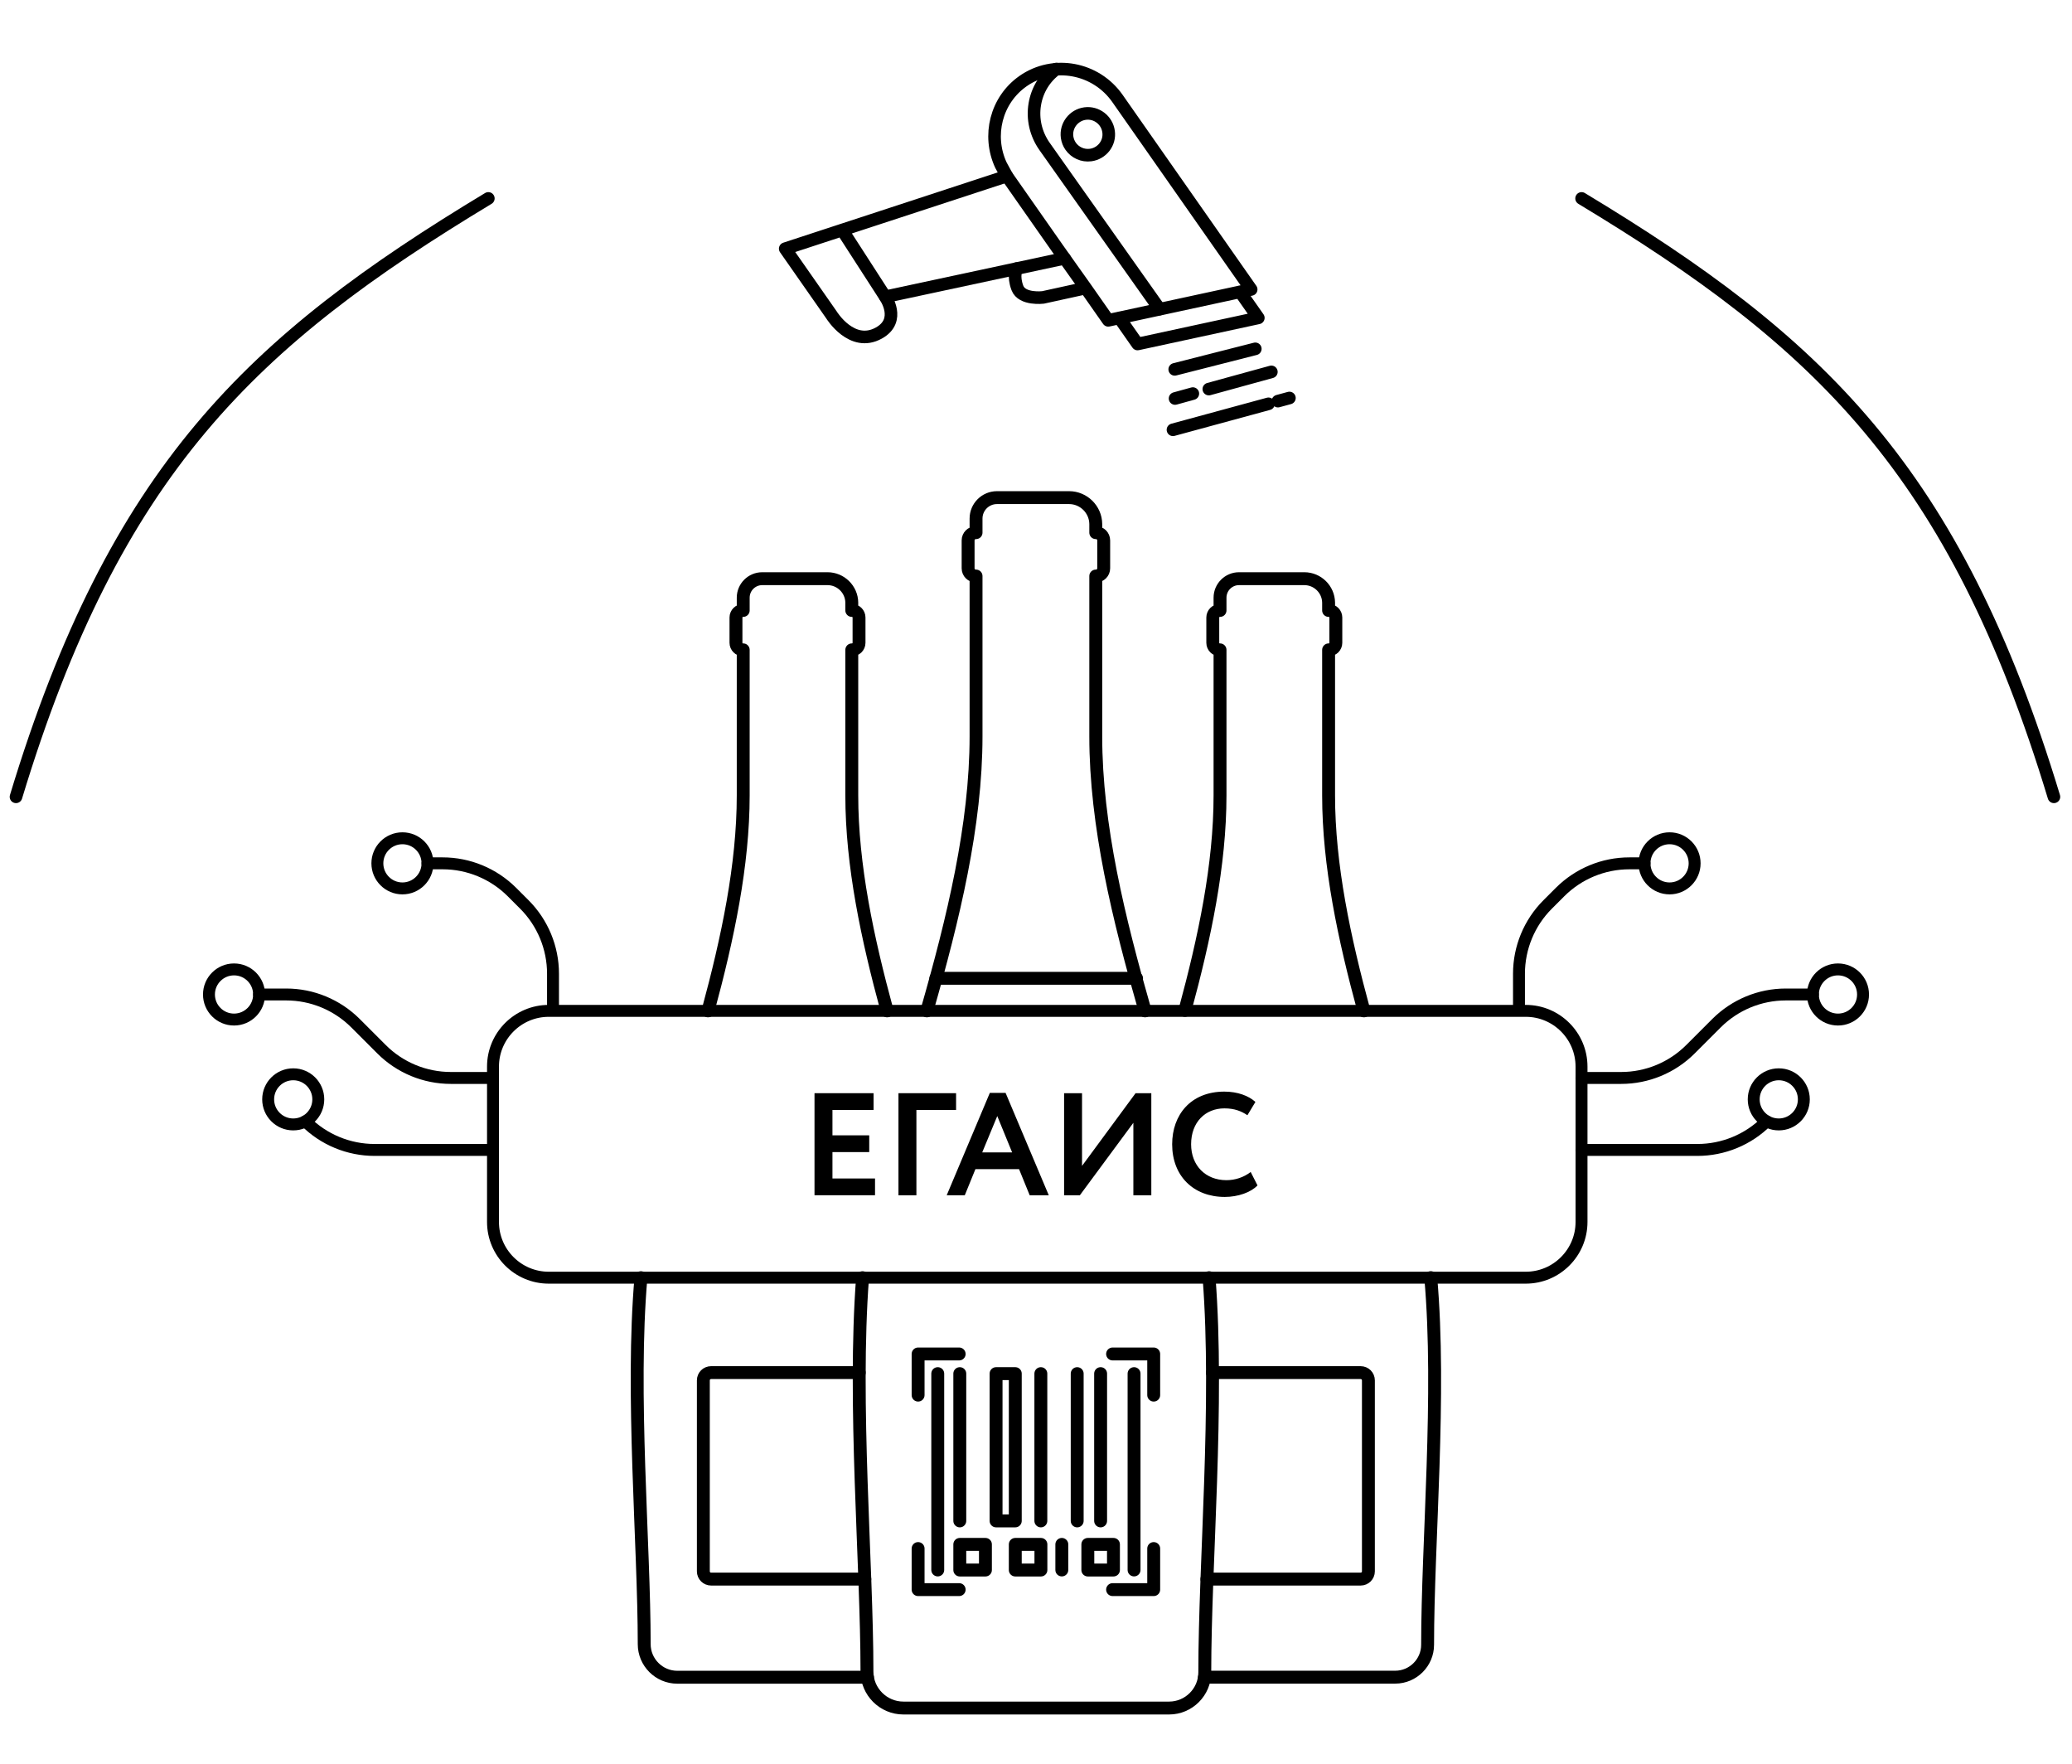 <?xml version="1.0" encoding="utf-8"?>
<!-- Generator: Adobe Illustrator 27.4.1, SVG Export Plug-In . SVG Version: 6.00 Build 0)  -->
<svg version="1.1" xmlns="http://www.w3.org/2000/svg" xmlns:xlink="http://www.w3.org/1999/xlink" x="0px" y="0px"
	 viewBox="0 0 329 280" style="enable-background:new 0 0 329 280;" xml:space="preserve">
<style type="text/css">
	.st0{fill:none;stroke:#000000;stroke-width:2;stroke-linecap:round;stroke-linejoin:round;stroke-miterlimit:10;}
	.st1{fill:none;stroke:#000000;stroke-width:1.893;stroke-linecap:round;stroke-linejoin:round;stroke-miterlimit:10;}
	
		.st2{fill-rule:evenodd;clip-rule:evenodd;fill:none;stroke:#000000;stroke-width:2.048;stroke-linecap:round;stroke-linejoin:round;stroke-miterlimit:10;}
	.st3{fill:none;stroke:#000000;stroke-width:2.048;stroke-linecap:round;stroke-linejoin:round;stroke-miterlimit:10;}
</style>
<g id="Слой_2">
	<g>
		<path class="st0" d="M2.54,126.5c15.75-52,37.5-72.38,75-95"/>
		<path class="st0" d="M326.13,126.5c-15.75-52-37.5-72.38-75-95"/>
	</g>
</g>
<g id="Слой_3">
	<g>
		
			<g id="noun_barcode-scanner_1519751_1_" transform="translate(166.5, 47) scale(-1, 1) rotate(-55) translate(-166.5, -47) translate(131, 17)">
			<path id="Shape_15_" class="st0" d="M18.62,4.71l-5.06,0l7.6,18.08l5.06,0 M33.16,24.45l2.67,6.4c0,0,1.58,2.97,3.56,2.47
				c1.98-0.5,2.6-1.65,2.6-1.65 M56.86,24.28c5.07-0.9,8.92-5.28,8.92-10.53c0-5.9-4.87-10.7-10.86-10.7l-37.01,0l0.7,1.66
				l7.6,18.08l0.7,1.66l6.24,0l7.62,0.05l14.14,0L56.86,24.28z"/>
			<path class="st0" d="M52.97,13.49c-1.2,0-2.37-0.66-2.96-1.8c-0.41-0.79-0.48-1.69-0.22-2.53c0.27-0.85,0.85-1.54,1.64-1.94
				c1.63-0.84,3.64-0.2,4.48,1.42c0.84,1.63,0.2,3.64-1.42,4.48C54,13.37,53.48,13.49,52.97,13.49z"/>
			<g id="Group_13_" transform="translate(0, 5)">
				<line id="Rectangle-path_6_" class="st0" x1="9.81" y1="2.92" x2="14.48" y2="15.27"/>
				<line class="st0" x1="9.68" y1="15.12" x2="10.66" y2="17.88"/>
				<line class="st0" x1="5.35" y1="2.93" x2="8.81" y2="12.63"/>
				<line class="st0" x1="1.46" y1="6.21" x2="6.78" y2="21"/>
				<line class="st0" x1="0.31" y1="2.96" x2="0.95" y2="4.74"/>
			</g>
		</g>
		<path class="st0" d="M167.73,10.96c-1.83,1.34-3.04,3.32-3.42,5.59c-0.39,2.34,0.16,4.71,1.53,6.67l18.29,25.85"/>
		<path class="st0" d="M161.54,42.82"/>
		<line class="st0" x1="140.57" y1="47.11" x2="169.03" y2="41.01"/>
		<path class="st0" d="M159.87,27.95l-35.19,11.53l7.35,10.52c0,0,3.22,5.26,7.52,2.87c3.64-2.02,1.01-5.76,1.01-5.76l-6.84-10.6"/>
	</g>
	<g>
		<g>
			<g>
				<path d="M129.33,173.55h9.38v2.66h-6.53v4.03h5.84v2.66h-5.84v4.19h6.76v2.66h-9.61V173.55z"/>
				<path d="M142.66,173.55h9.15v2.66h-6.3v13.55h-2.85V173.55z"/>
				<path d="M157.17,173.5h2.5l6.86,16.26h-3.03l-1.69-4.15h-6.93l-1.69,4.15h-2.87L157.17,173.5z M155.96,182.95h4.75l-2.36-5.77
					L155.96,182.95z"/>
				<path d="M168.96,189.76v-16.21h2.85v11.54l8.5-11.54h2.5v16.21h-2.85v-11.51l-8.5,11.51H168.96z"/>
				<path d="M199.67,188.19c-1.02,1.09-3.08,1.83-5.19,1.83c-4.96,0-8.36-3.31-8.36-8.36c0-4.66,2.94-8.36,8.29-8.36
					c2.11,0,3.87,0.67,4.93,1.64l-1.27,2.11c-0.97-0.65-2.04-1.09-3.66-1.09c-3.01,0-5.28,2.18-5.28,5.7c0,3.38,2.29,5.7,5.61,5.7
					c1.37,0,2.73-0.44,3.85-1.3L199.67,188.19z"/>
			</g>
			
				<g id="noun_chat-bubble_223192_00000157310105722759767980000011292504147985560720_" transform="translate(241, 98)">
				<g>
					<path class="st1" d="M-153.87,62.48c-4.88,0-8.85,3.97-8.85,8.85v24.66c0,4.88,3.97,8.85,8.85,8.85H1.27
						c4.88,0,8.85-3.97,8.85-8.85V71.33c0-4.88-3.97-8.85-8.85-8.85H-153.87z"/>
				</g>
			</g>
		</g>
		<g>
			<circle class="st1" cx="291.84" cy="157.88" r="3.98"/>
			<circle class="st1" cx="282.44" cy="174.53" r="3.98"/>
			<path class="st1" d="M287.86,157.88h-4.31c-4.12,0-8.07,1.64-10.99,4.55l-4.15,4.15c-2.91,2.91-6.87,4.55-10.99,4.55h-6.31"/>
			<path class="st1" d="M280.51,178.01L280.51,178.01c-2.91,2.91-6.87,4.55-10.99,4.55h-18.41"/>
			<circle class="st1" cx="265.1" cy="137.06" r="3.98"/>
			<path class="st1" d="M261.12,137.06h-2.41c-4.12,0-8.07,1.64-10.99,4.55l-1.98,1.98c-2.91,2.91-4.55,6.87-4.55,10.99v5.82"/>
		</g>
		<g>
			<circle class="st1" cx="37.16" cy="157.88" r="3.98"/>
			<circle class="st1" cx="46.56" cy="174.53" r="3.98"/>
			<path class="st1" d="M41.14,157.88h4.31c4.12,0,8.07,1.64,10.99,4.55l4.15,4.15c2.91,2.91,6.87,4.55,10.99,4.55h6.31"/>
			<path class="st1" d="M48.49,178.01L48.49,178.01c2.91,2.91,6.87,4.55,10.99,4.55h18.41"/>
			<circle class="st1" cx="63.9" cy="137.06" r="3.98"/>
			<path class="st1" d="M67.88,137.06h2.41c4.12,0,8.07,1.64,10.99,4.55l1.98,1.98c2.91,2.91,4.55,6.87,4.55,10.99l0,5.82"/>
		</g>
	</g>
	<g>
		<path class="st2" d="M181.82,160.48c-4.19-14.57-7.83-29.44-7.83-43.59v-1.97V92.47v-1.02h0.03c0.68,0,1.23-0.55,1.23-1.23v-4.43
			c0-0.68-0.55-1.23-1.23-1.23h-0.03v-1.32c0-0.02,0-0.04,0-0.06c-0.03-2.31-1.93-4.18-4.24-4.18H158.3c-1.83,0-3.32,1.49-3.32,3.32
			v0.86v1.38h-0.03c-0.68,0-1.23,0.55-1.23,1.23v4.43c0,0.68,0.55,1.23,1.23,1.23h0.03v1.02v22.45v1.97c0,14.1-3.62,29-7.81,43.59"
			/>
		<path class="st2" d="M136.96,202.84c-1.52,19.97,0.7,45.52,0.7,62.54c0,3.18,2.6,5.78,5.78,5.78h42.2c3.11,0,5.66-2.55,5.66-5.66
			c0-17.44,2.24-42.55,0.68-62.66"/>
		<g>
			<line class="st2" x1="180.47" y1="155.31" x2="148.6" y2="155.31"/>
		</g>
	</g>
	<g>
		<g>
			<g>
				<path class="st2" d="M216.57,160.48c-3.13-11.5-5.61-23.1-5.61-34.22v-1.79V104.1v-0.93h0.03c0.61,0,1.12-0.5,1.12-1.12v-4.02
					c0-0.61-0.5-1.12-1.12-1.12h-0.03v-1.19c0-0.02,0-0.04,0-0.06c-0.03-2.09-1.75-3.79-3.85-3.79h-10.38
					c-1.66,0-3.01,1.36-3.01,3.01v0.78v1.25h-0.03c-0.61,0-1.12,0.5-1.12,1.12v4.02c0,0.61,0.5,1.12,1.12,1.12h0.03v0.93v20.37v1.79
					c0,11.06-2.45,22.65-5.57,34.14"/>
				<path class="st2" d="M191.25,266.26h30.29c2.82,0,5.14-2.31,5.14-5.14c0-16.24,2.14-39.81,0.5-58.29"/>
				<g>
					<path class="st2" d="M192.53,217.91h23.52c0.68,0,1.23,0.55,1.23,1.23v30.32c0,0.68-0.55,1.23-1.23,1.23h-24.41"/>
				</g>
			</g>
		</g>
		<g>
			<g>
				<path class="st2" d="M101.77,202.84c-1.6,18.31,0.52,42.32,0.52,58.18c0,2.89,2.36,5.25,5.25,5.25h30.2"/>
				<path class="st2" d="M140.86,160.48c-3.13-11.5-5.61-23.1-5.61-34.22v-1.79V104.1v-0.93h0.03c0.61,0,1.12-0.5,1.12-1.12v-4.02
					c0-0.61-0.5-1.12-1.12-1.12h-0.03v-1.19c0-0.02,0-0.04,0-0.06c-0.03-2.09-1.75-3.79-3.85-3.79h-10.38
					c-1.66,0-3.01,1.36-3.01,3.01v0.78v1.25h-0.03c-0.61,0-1.12,0.5-1.12,1.12v4.02c0,0.61,0.5,1.12,1.12,1.12h0.03v0.93v20.37v1.79
					c0,11.08-2.46,22.7-5.59,34.22"/>
				<g>
					<path class="st2" d="M137.32,250.69h-24.41c-0.68,0-1.23-0.55-1.23-1.23v-30.32c0-0.68,0.55-1.23,1.23-1.23h23.52"/>
				</g>
			</g>
		</g>
	</g>
	<g>
		<g>
			<line class="st3" x1="148.9" y1="218.07" x2="148.9" y2="249.24"/>
			<line class="st3" x1="180.07" y1="218.07" x2="180.07" y2="249.24"/>
			<line class="st3" x1="152.4" y1="218.07" x2="152.4" y2="241.45"/>
			<rect x="158.16" y="218.07" class="st3" width="3.05" height="23.38"/>
			<line class="st3" x1="165.27" y1="218.07" x2="165.27" y2="241.45"/>
			<line class="st3" x1="171.04" y1="218.07" x2="171.04" y2="241.45"/>
			<line class="st3" x1="174.76" y1="218.07" x2="174.76" y2="241.45"/>
			<rect x="152.4" y="245.18" class="st3" width="4.07" height="4.07"/>
			<rect x="161.21" y="245.18" class="st3" width="4.07" height="4.07"/>
			<line class="st3" x1="168.6" y1="245.18" x2="168.6" y2="249.24"/>
			<rect x="172.73" y="245.18" class="st3" width="4.07" height="4.07"/>
		</g>
		<g>
			<polyline class="st3" points="145.78,221.48 145.78,214.95 152.3,214.95 			"/>
			<polyline class="st3" points="183.19,221.48 183.19,214.95 176.66,214.95 			"/>
			<polyline class="st3" points="145.78,245.84 145.78,252.36 152.3,252.36 			"/>
			<polyline class="st3" points="183.19,245.84 183.19,252.36 176.66,252.36 			"/>
		</g>
	</g>
</g>
</svg>
